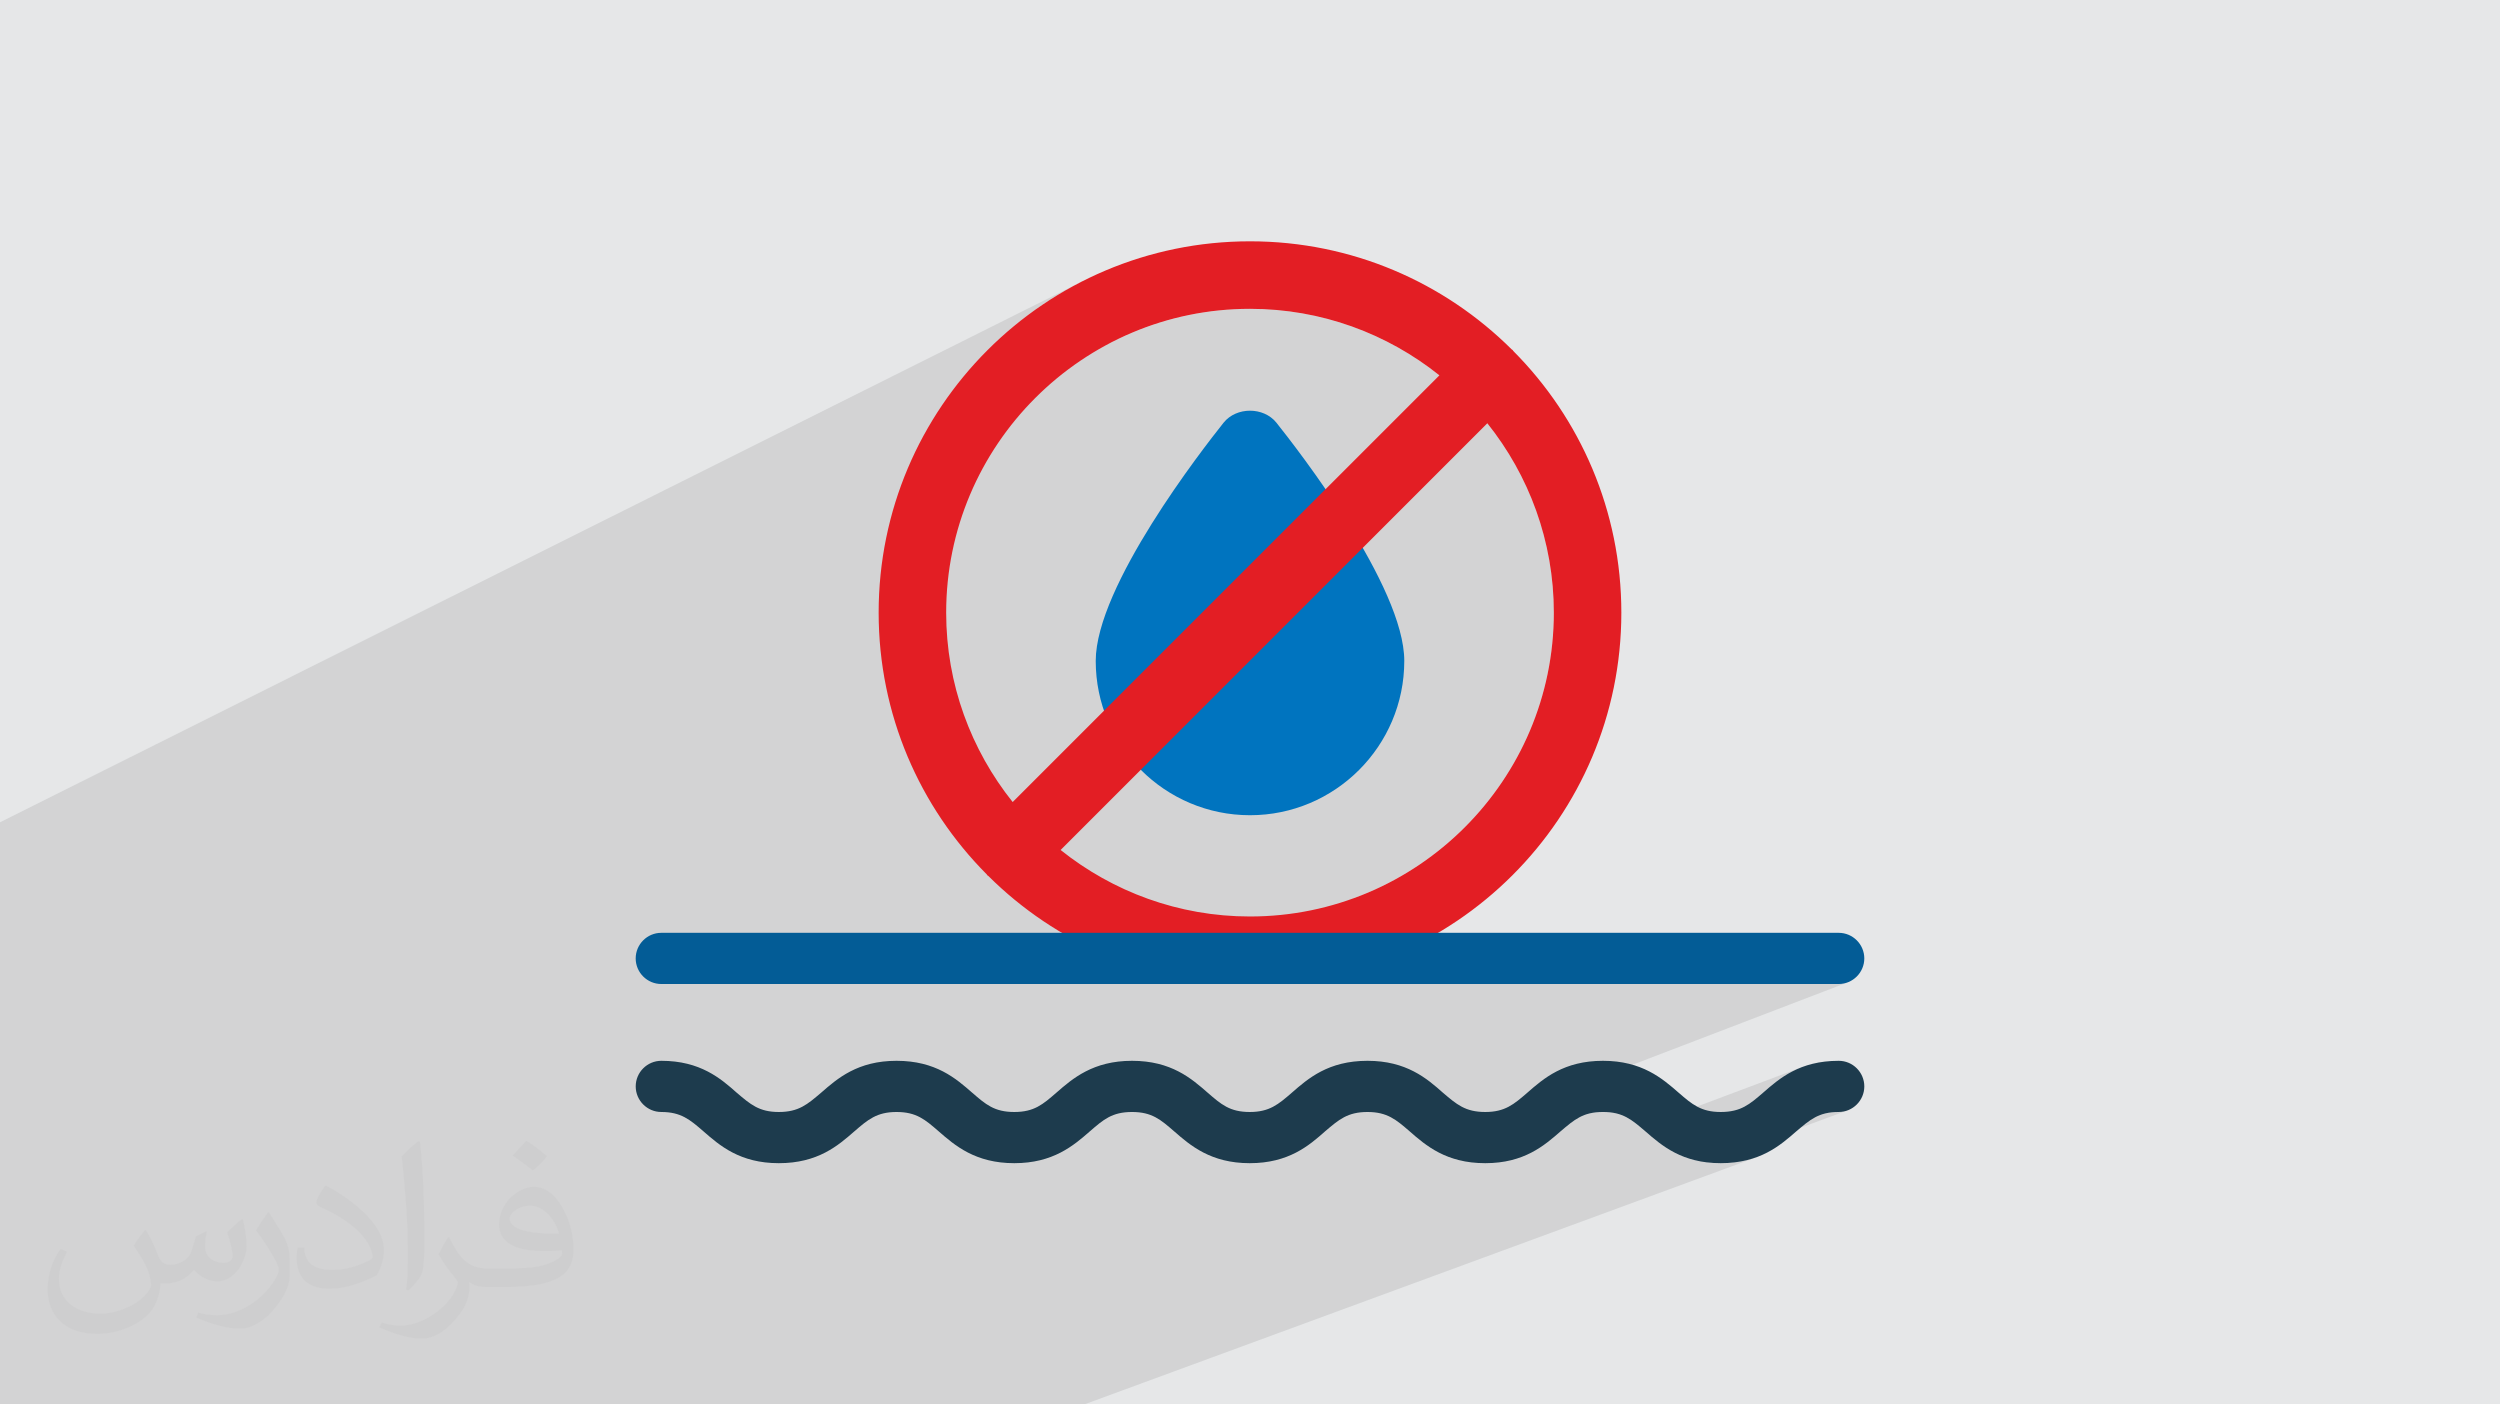 <?xml version="1.0" encoding="UTF-8"?>
<!DOCTYPE svg PUBLIC "-//W3C//DTD SVG 1.1//EN" "http://www.w3.org/Graphics/SVG/1.1/DTD/svg11.dtd">
<!-- Creator: CorelDRAW 2020 (64-Bit) -->
<svg xmlns="http://www.w3.org/2000/svg" xml:space="preserve" width="94.192mm" height="52.917mm" version="1.1" style="shape-rendering:geometricPrecision; text-rendering:geometricPrecision; image-rendering:optimizeQuality; fill-rule:evenodd; clip-rule:evenodd"
viewBox="0 0 9404.92 5283.66"
 xmlns:xlink="http://www.w3.org/1999/xlink"
 xmlns:xodm="http://www.corel.com/coreldraw/odm/2003">
 <defs>
  <style type="text/css">
   <![CDATA[
    .fil0 {fill:#E6E7E8}
    .fil4 {fill:#E31E24;fill-rule:nonzero}
    .fil3 {fill:#0074BF;fill-rule:nonzero}
    .fil6 {fill:#035C96;fill-rule:nonzero}
    .fil5 {fill:#1D3B4D;fill-rule:nonzero}
    .fil2 {fill:#373435;fill-opacity:0.031}
    .fil1 {fill:#2B2A29;fill-opacity:0.102}
   ]]>
  </style>
 </defs>
 <g id="Layer_x0020_1">
  <polygon class="fil0" points="-0,0 9404.92,0 9404.92,5283.66 -0,5283.66 "/>
  <path class="fil1" d="M-0 3951.93l0 -86.43 0 -7.37 0 -91 0 -315.38 0 -111.32 0 -247.06 4097.09 -2047.7 -60.24 30.87 -58.5 33.66 -56.68 36.35 -54.78 38.97 -52.78 41.49 -50.7 43.93 -48.54 46.27 -46.27 48.53 -43.92 50.7 -41.5 52.79 -38.97 54.78 -36.35 56.68 -30.1 52.32 729.77 -358.28 50.61 -22.93 51.88 -20.51 53.07 -18 54.19 -15.44 55.24 -12.79 56.21 -10.07 57.11 -7.29 57.94 -4.42 58.7 -1.49 25.18 0.27 25.04 0.83 24.9 1.36 24.77 1.89 24.61 2.42 24.46 2.95 24.29 3.45 24.14 3.96 23.96 4.47 23.78 4.96 23.6 5.46 23.41 5.95 23.22 6.43 23.03 6.9 22.83 7.38 22.61 7.84 22.4 8.29 22.18 8.75 21.95 9.2 21.71 9.64 21.48 10.06 21.23 10.49 20.99 10.91 20.72 11.34 20.47 11.74 20.2 12.15 19.93 12.55 19.65 12.95 19.37 13.33 19.08 13.71 18.79 14.1 18.48 14.46 -428.25 428.25 2.31 3.33 14.64 21.6 591.65 -272.85 14.46 18.49 14.1 18.78 13.71 19.08 13.33 19.37 12.95 19.65 12.55 19.93 12.15 20.2 11.74 20.47 11.34 20.73 10.91 20.98 10.49 21.24 10.06 21.48 9.64 21.71 9.2 21.95 8.75 22.18 8.29 22.4 7.84 22.61 7.38 22.83 6.9 23.03 6.43 23.21 5.95 23.42 5.46 23.6 4.96 23.78 4.47 23.96 3.96 24.14 3.45 24.29 2.95 24.46 2.42 24.61 1.89 24.77 1.36 24.9 0.83 25.04 0.27 25.18 -1.49 58.7 -4.42 57.94 -7.29 57.11 -10.07 56.21 -12.79 55.24 -15.44 54.19 -18 53.07 -20.51 51.88 -22.93 50.61 -25.28 49.28 -27.57 47.86 -29.77 46.39 -31.9 44.82 -33.98 43.19 -35.96 41.5 -37.88 39.73 -39.73 37.88 -41.5 35.96 -43.19 33.98 -44.82 31.9 -46.39 29.77 -47.86 27.57 -49.28 25.28 -50.61 22.93 -749.69 310.4 25.27 5.48 34.09 6.51 34.37 5.67 34.65 4.83 34.91 3.97 35.16 3.12 35.41 2.24 35.63 1.35 35.46 0.44 0.6 0.01 71.63 -1.82 70.9 -5.4 69.86 -8.9 68.77 -12.29 67.56 -15.62 66.27 -18.84 64.89 -21.98 63.42 -25.03 -270.78 109.87 1942.01 0 19.34 -1.97 18.05 -5.63 -1592.75 609.94 4.27 3.15 14.68 9.97 15.52 9.57 16.44 9.06 17.44 8.42 18.52 7.68 19.7 6.81 20.96 5.83 14.92 3.17 456.23 -173.1 9.97 -3.4 10.51 -2.83 11.15 -2.24 11.88 -1.63 12.7 -0.99 13.6 -0.34 13.6 0.34 12.7 0.99 11.88 1.63 11.15 2.24 10.51 2.83 9.97 3.4 9.51 3.95 9.14 4.48 8.86 4.99 8.67 5.47 8.56 5.94 8.54 6.38 8.62 6.81 8.78 7.21 2.38 2.01 605.31 -227.4 -18.52 7.68 -17.44 8.42 -16.44 9.06 -15.52 9.57 -14.68 9.96 -13.93 10.25 -13.25 10.42 -12.67 10.48 -12.15 10.41 -11.74 10.23 -9.22 7.95 -8.91 7.6 -8.7 7.21 -8.57 6.81 -8.53 6.39 -8.56 5.94 -8.69 5.47 -8.9 4.99 -9.19 4.48 -9.57 3.95 -314.23 117.41 9.9 7.79 13.91 10.25 14.66 9.97 15.49 9.57 16.4 9.06 17.39 8.42 18.46 7.68 19.62 6.81 20.87 5.83 7.57 1.62 463.98 -171.55 9.96 -3.4 10.52 -2.83 11.15 -2.24 11.88 -1.63 12.7 -0.99 13.6 -0.34 19.34 -1.97 18.05 -5.63 -533.9 197.09 0.9 0.13 25.07 2.2 26.63 0.76 26.8 -0.76 25.22 -2.2 23.7 -3.53 22.3 -4.73 20.96 -5.83 19.7 -6.81 -2533.71 931.66 -68.5 0 -56.6 0 -15.37 0 -35.61 0 -334.24 0 -67.22 0 -52.61 0 -47.9 0 -143.55 0 -69.36 0 -60.54 0 -36.33 0 -286.36 0 -15.48 0 -30.76 0 -63.62 0 -61.72 0 -32.82 0 -163.68 0 -71.16 0 -48.23 0 -37.04 0 -331.17 0 -59.82 0 -70.81 0 -17.75 0 -184.89 0 -72.74 0 -35.94 0 -37.72 0 -329.38 0 -56.4 0 -6.3 0 -73.6 0 -2.34 0 -164.47 0 -41.65 0 -74.68 0 -23.62 0 -38.04 0 -162.74 0 -165.53 0 -51.79 0 -76.97 0 -12.01 0 -189.17 0 0 -47.82 0 -110.16 0 -16.07 0 -58.38 0 -139.5 0 -3.71 0 -4.33 0 -46.44 0 -53.87 0 -0.01 0 -9.63 0 -91.79 0 -35.84 0 -0.01 0 -57.51 0 -435.95 0 -220.72zm7013.48 135.07l0 0z"/>
  <path class="fil2" d="M548.54 4627.69c17.95,27.21 29.6,53.36 40.96,82.43 8.45,16.91 12.93,48.09 52.57,48.09 11.61,0 28.28,-3.42 43.06,-11.61 16.63,-8.73 29.32,-21.94 35.94,-42l15.85 -53.36 38.57 -19.02 2.64 2.64c-5.27,20.09 -6.59,39.36 -6.59,54.43 0,44.63 38.57,61.56 69.22,61.56 17.95,0 34.09,-8.73 34.09,-25.11 0,-21.13 -8.98,-57.06 -20.62,-89.29 17.95,-17.95 35.94,-35.94 56.53,-50.47l3.17 1.6c8.98,38.04 14,75.56 14,100.66 0,24.57 -10.83,51.79 -19.81,69.49 -18.49,34.87 -51.25,62.62 -90.87,62.62 -30.1,0 -63.65,-15.07 -86.66,-43.06l-1.32 0c-21.66,26.96 -55.22,51.25 -108.86,51.25l-16.63 0c-2.64,35.41 -10.29,60.49 -21.94,82.95 -31.95,62.34 -126.81,106.47 -216.1,106.47 -124.17,0 -186.51,-71.59 -186.51,-166.96 0,-58.91 19.27,-113.6 48.88,-152.42l24.29 10.04c-18.49,35.41 -30.91,68.68 -30.91,101.45 0,89.29 72.66,131.83 156.4,131.83 77.68,0 173.83,-49.41 191.28,-106.72 -6.59,-62.62 -30.1,-91.93 -66.04,-148.99 10.83,-19.02 24.83,-38.04 42.28,-58.38l3.17 0 0 0 0 0 -0.02 -0.09zm1432.13 -336.04c26.15,16.39 51.79,35.66 76.87,57.85 -14,19.81 -31.45,37.79 -53.11,53.64 -25.11,-20.34 -50.19,-37.79 -75.84,-56.27 17.42,-19.55 34.62,-38.29 52.04,-55.22l0 0 0 0 0 0 0 0 0 0 0.03 0zm13.47 244.11c-42.28,0 -76.87,27.75 -76.87,48.34 0,44.13 84.53,57.85 185.72,57.31 -12.68,-51.79 -57.06,-105.68 -108.86,-105.68l0.01 0.03zm-94.86 236.19c54.96,0 103.04,-1.6 139.74,-10.83 40.96,-10.29 75.56,-30.91 75.56,-45.17 0,-3.7 0,-8.19 -1.32,-11.89 -22.98,2.11 -49.41,2.11 -72.38,2.11 -74.49,0 -131.55,-16.91 -154.02,-58.66 -5.55,-11.61 -9.51,-24.57 -9.51,-39.36 0,-40.43 17.42,-79.79 48.09,-107 25.61,-22.45 53.89,-36.44 82.67,-36.44 52.04,0 93.51,41.75 122.57,107.54 15.85,35.94 26.68,77.4 26.68,129.72 0,34.87 -9.51,64.19 -31.17,85.85 -40.43,39.11 -114.92,53.89 -229.04,53.89l-51.79 0 0 0 -13.47 0c-28.28,0 -48.62,-5.02 -64.72,-17.42l-2.64 0c0.79,6.59 1.32,12.93 1.32,19.02 0,25.61 -8.45,58.38 -25.61,84.53 -50.72,75.3 -105.68,108.04 -153.24,108.04 -48.09,0 -107,-18.49 -160.11,-42.54l9.51 -18.49c17.17,7.13 40.96,11.89 73.7,11.89 85.85,0 198.66,-82.43 212.66,-163 -3.17,-6.59 -8.98,-15.32 -17.17,-24.57 -25.11,-29.85 -40.96,-54.68 -55.75,-80.83 12.68,-25.11 24.29,-45.17 35.13,-63.4l4.49 -0.53c36.72,74.77 69.99,117.55 144.23,117.55l11.61 0 0 0 53.89 0 0 0 0 0 0 0 0 0 0 0 0.09 0.01zm-371.98 79c6.34,-34.34 6.87,-72.91 6.87,-108.86l0 -53.36c0,-99.6 -12.68,-244.36 -22.98,-338.68 17.95,-19.27 43.06,-42 62.87,-57.31l5.81 1.6c13.47,118.62 16.63,256 16.63,383.06 0,33.3 -1.32,65.79 -4.49,89.55 -1.85,30.1 -19.27,52.83 -56.53,87.7l-8.19 -3.7zm-382.8 -157.19c1.85,46.77 24.83,83.49 105.15,83.49 49.93,0 92.19,-12.93 138.96,-35.13 8.45,-3.7 12.93,-8.73 12.93,-12.93 0,-29.32 -22.45,-68.15 -60.23,-103.55 -36.72,-33.3 -85.34,-62.62 -130.76,-82.18 -15.6,-6.59 -20.62,-13.47 -20.62,-20.09 0,-13.47 17.95,-41.75 32.77,-62.09l5.02 -0.53c52.04,27.21 110.17,67.64 153.24,112.53 39.11,41.47 63.4,83.49 63.4,129.19 0,33.81 -10.29,65.51 -26.96,95.11 -57.06,28.79 -117.83,50.72 -178.06,50.72 -73.17,0 -123.1,-34.34 -123.1,-114.92 0,-8.73 0,-22.19 3.17,-39.64l25.11 0 0 0 0 0 0 0 0 0 0 0 -0.02 0zm-132.37 -132.9l45.45 73.45c16.63,27.21 32.23,56.81 32.23,103.55l0 59.7c0,48.34 -30.91,100.13 -80.83,151.38 -39.11,34.62 -73.7,49.41 -105.68,49.41 -47.55,0 -101.98,-14.79 -164.85,-41.75l7.13 -18.49c19.81,5.27 42.79,9.77 71.06,9.77 90.36,-0.53 182.8,-66.57 225.08,-147.15 5.02,-9.26 6.87,-17.95 6.87,-24.04 0,-9.26 -5.02,-19.55 -8.98,-28.79 -22.98,-43.31 -48.62,-82.95 -76.87,-119.68 14.79,-23.25 29.6,-45.7 45.7,-67.9l3.7 0.53 0 0 0 0 0 0 0 0 0 0 -0.02 0.01z"/>
  <path class="fil3" d="M5282.86 2486.42c0,320.05 -260.35,580.4 -580.39,580.4 -320.05,0 -580.39,-260.36 -580.39,-580.4 0,-280.67 401.32,-796.29 481.33,-896.62 48.27,-59.69 149.86,-59.69 198.12,0 80.02,100.33 481.34,615.96 481.34,896.62l-0.01 0z"/>
  <path class="fil4" d="M5693.08 1320.55c-1.28,-1.28 -1.28,-2.55 -2.55,-3.81 -1.27,-1.26 -2.55,-1.27 -3.8,-2.54 -252.74,-251.47 -600.72,-406.4 -984.27,-406.4 -770.89,0 -1397.02,626.11 -1397.02,1397.02 0,383.54 154.95,731.52 406.4,984.26 1.28,1.27 1.28,2.55 2.55,3.8 1.27,1.27 2.55,1.28 3.8,2.55 252.74,251.46 600.72,406.4 984.26,406.4 770.9,0 1397.02,-626.11 1397.02,-1397.02 0,-383.55 -154.95,-731.53 -406.4,-984.26zm-990.61 -158.75c269.24,0 516.9,93.98 712.47,250.19l-1605.29 1605.29c-156.21,-195.58 -250.19,-443.23 -250.19,-712.47 0,-629.93 513.08,-1143.01 1143.01,-1143.01zm0 2286.02c-269.24,0 -516.9,-93.99 -712.47,-250.19l1605.29 -1605.3c156.21,195.58 250.19,443.24 250.19,712.48 0,629.93 -513.08,1143.01 -1143.01,1143.01z"/>
  <path class="fil5" d="M7013.48 4086.99c0,52.96 -43.33,96.29 -96.29,96.29 -75.12,0 -107.85,28.89 -158.88,72.21 -61.64,53.93 -137.7,120.37 -285.03,120.37 -146.37,0 -222.43,-66.44 -284.06,-120.37 -51.03,-43.32 -83.77,-72.21 -158.88,-72.21 -75.11,0 -107.85,28.89 -158.89,72.21 -61.63,53.93 -137.69,120.37 -284.06,120.37 -147.33,0 -223.39,-66.44 -285.02,-120.37 -50.07,-43.32 -83.78,-72.21 -157.92,-72.21 -75.12,0 -107.86,28.89 -158.89,72.21 -60.66,53.93 -137.69,120.37 -284.06,120.37 -146.36,0 -223.39,-66.44 -285.03,-120.37 -50.06,-43.32 -82.8,-72.21 -157.92,-72.21 -75.11,0 -107.85,28.89 -157.92,72.21 -61.63,53.93 -138.66,120.37 -285.02,120.37 -146.37,0 -223.4,-66.44 -285.03,-120.37 -50.07,-43.32 -82.81,-72.21 -157.92,-72.21 -74.15,0 -107.85,28.89 -157.92,72.21 -61.63,53.93 -137.7,120.37 -285.03,120.37 -146.36,0 -222.43,-66.44 -284.06,-120.37 -50.07,-43.32 -83.77,-72.21 -157.92,-72.21 -52.96,0 -96.29,-43.33 -96.29,-96.29 0,-52.97 43.33,-96.29 96.29,-96.29 146.36,0 223.39,66.44 284.06,120.36 51.03,43.33 83.77,72.22 157.92,72.22 75.11,0 107.85,-28.89 158.88,-72.22 61.63,-53.92 137.7,-120.36 284.06,-120.36 147.34,0 223.4,66.44 285.03,120.36 50.07,43.33 82.81,72.22 157.92,72.22 75.12,0 107.85,-28.89 157.92,-72.22 61.63,-53.92 138.66,-120.36 285.03,-120.36 147.33,0 223.39,66.44 285.03,120.36 50.06,43.33 82.8,72.22 157.92,72.22 74.15,0 107.85,-28.89 157.92,-72.22 61.63,-53.92 137.69,-120.36 285.03,-120.36 146.36,0 223.39,66.44 284.06,120.36 51.03,43.33 83.77,72.22 158.88,72.22 74.15,0 107.85,-28.89 157.92,-72.22 61.63,-53.92 137.7,-120.36 285.03,-120.36 146.36,0 223.39,66.44 285.02,120.36 50.07,43.33 83.78,72.22 157.92,72.22 75.12,0 108.82,-28.89 158.89,-72.22 61.63,-53.92 137.69,-120.36 285.02,-120.36 52.96,0 96.29,43.32 96.29,96.29l0 0z"/>
  <path class="fil6" d="M2391.44 3605.53c0,-52.96 43.33,-96.29 96.29,-96.29l4429.46 0c52.96,0 96.29,43.33 96.29,96.29 0,52.96 -43.33,96.29 -96.29,96.29l-4429.46 -0.01c-52.96,0 -96.29,-43.32 -96.29,-96.29l0 0.01z"/>
 </g>
</svg>
